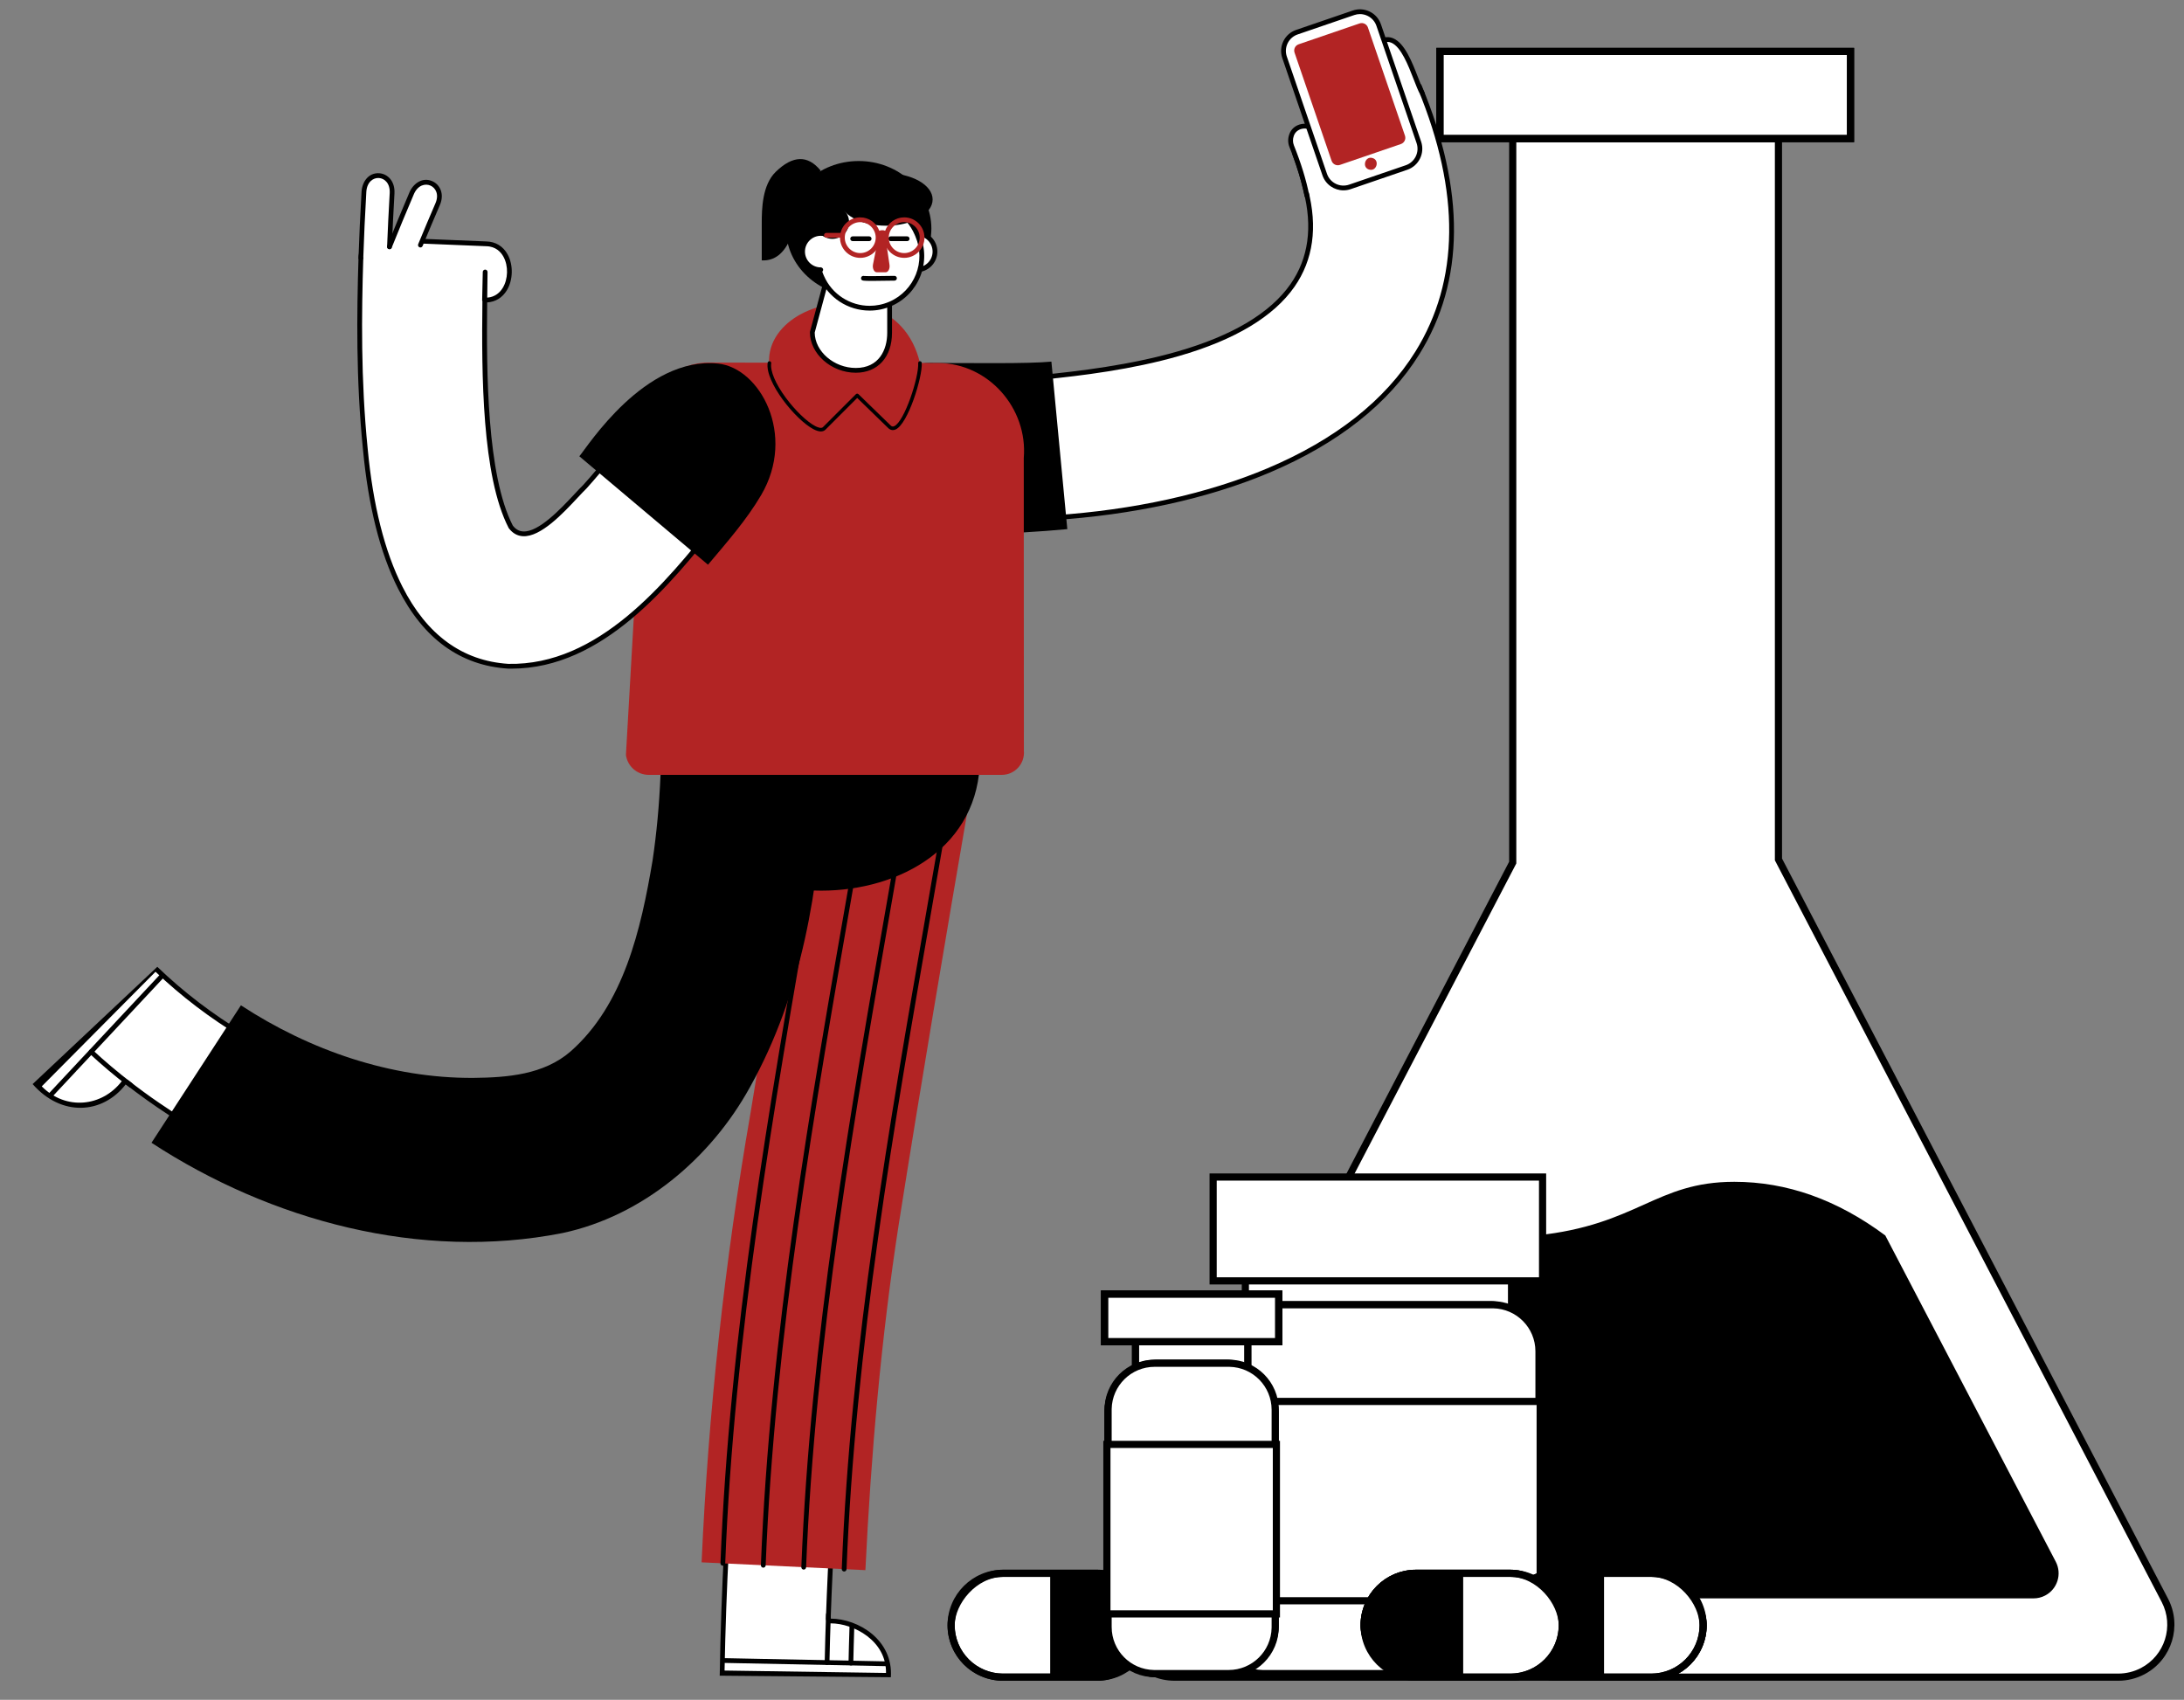 <svg viewBox="-166.337 170.892 1829.713 1424.096" xmlns="http://www.w3.org/2000/svg" overflow="visible">
    <rect x="-166.337" y="170.892" width="1829.713" height="1424.096" fill="#808080" stroke="none"/>
    <g id="Master/Compositions/Doctor Prescription" stroke="none" stroke-width="1" fill="none" fill-rule="evenodd">
        <g id="Background Elements Medicine" transform="translate(473, 214) scale(1 1)">
            <g id="Background Elements Medicine/Test Tube 1" stroke="none" stroke-width="1" fill="none" fill-rule="evenodd">
                <g id="Triangular-Test-Tube" transform="translate(297, -3)">
                    <path d="M553.619,76 L553.619,679.918 L877.354,1300.653 C888.591,1322.2 880.234,1348.776 858.688,1360.013 C852.406,1363.289 845.426,1365 838.341,1365 L47.649,1365 C23.349,1365 3.649,1345.301 3.649,1321 C3.649,1313.915 5.36,1306.935 8.636,1300.653 L330.996,682.553 L330.997,76 L553.619,76 Z" id="Combined-Shape" stroke="#000" stroke-width="3" fill="#FFF"/>
                    <path d="M556.619,73 L327.997,73 L327.996,681.817 L5.976,1299.266 C2.477,1305.976 0.649,1313.432 0.649,1321 C0.649,1346.957 21.692,1368 47.649,1368 L838.341,1368 C845.909,1368 853.365,1366.173 860.075,1362.673 L860.761,1362.308 C883.267,1350.102 891.897,1322.051 880.014,1299.266 L556.618,679.182 L556.619,73 Z M550.618,79 L550.619,680.653 L874.694,1302.041 C885.165,1322.118 877.377,1346.882 857.3,1357.353 C851.447,1360.406 844.943,1362 838.341,1362 L47.649,1362 C25.006,1362 6.649,1343.644 6.649,1321 C6.649,1314.398 8.243,1307.894 11.296,1302.041 L333.996,683.288 L333.997,79 L550.618,79 Z" id="Combined-Shape-Copy" fill="#000" fill-rule="nonzero"/>
                    <path d="M350.854,994.958 C435.842,986.119 450.569,950 516.637,950 C560.682,950 602.844,964.986 643.123,994.958 L785.944,1268.274 C791.316,1278.553 787.337,1291.241 777.058,1296.612 C774.056,1298.181 770.719,1299 767.332,1299 L120.668,1299 C109.07,1299 99.668,1289.598 99.668,1278 C99.668,1274.613 100.487,1271.276 102.056,1268.274 L254.101,977.307 L254.101,977.307 C261.944,994.968 294.196,1000.852 350.854,994.958 Z" id="Rectangle-Copy-33" fill="#000"/>
                    <rect id="Rectangle" stroke="#000" stroke-width="6" fill="#FFF" x="270" y="3" width="344" height="73"/>
                    <path d="M617,0 L267,0 L267,79 L617,79 L617,0 Z M611,6 L611,73 L273,73 L273,6 L611,6 Z" id="Rectangle-Copy-2" fill="#000" fill-rule="nonzero"/>
                </g>
                <g id="Medicine-1" transform="translate(377, 943)">
                    <rect id="Rectangle" stroke="#000" stroke-width="3" fill="#FFF" x="27" y="70" width="223" height="58"/>
                    <rect id="Rectangle" stroke="#000" stroke-width="3" fill="#FFF" x="1.5" y="105.5" width="273" height="312" rx="42"/>
                    <rect id="Rectangle" stroke="#000" stroke-width="3" fill="#FFF" x="0" y="0" width="276" height="87"/>
                    <rect id="Rectangle" fill="#FFF" x="3" y="188" width="271" height="167"/>
                    <path d="M275.5,186.5 L1.5,186.5 L1.5,356.5 L275.5,356.5 L275.5,186.5 Z M272.5,189.5 L272.5,353.5 L4.5,353.5 L4.5,189.5 L272.5,189.5 Z" id="Rectangle-Copy" fill="#000" fill-rule="nonzero"/>
                </g>
                <g id="Pill" transform="translate(621, 1275)" stroke="#000" stroke-width="3">
                    <rect id="Rectangle" fill="#FFF" x=".5" y="0" width="166" height="87" rx="43.5"/>
                    <path d="M83.5,0 L83.5,87 L44,87 C19.976,87 0.5,67.524 0.5,43.5 C0.5,19.476 19.976,4.41320823e-15 44,0 L83.5,0 Z" id="Combined-Shape" fill="#000"/>
                </g>
                <g id="Pill-2" transform="translate(503, 1275)" stroke="#000" stroke-width="3">
                    <rect id="Rectangle" fill="#FFF" x=".5" y="0" width="166" height="87" rx="43.5"/>
                    <path d="M83.5,0 L83.5,87 L44,87 C19.976,87 0.5,67.524 0.5,43.5 C0.5,19.476 19.976,4.41320823e-15 44,0 L83.5,0 Z" id="Combined-Shape" fill="#000"/>
                </g>
                <g id="Pill-3" transform="translate(240.5, 1318.5) scale(-1, 1) translate(-240.5, -1318.5) translate(157, 1275)" stroke="#000" stroke-width="3">
                    <rect id="Rectangle" fill="#FFF" x=".5" y="0" width="166" height="87" rx="43.5"/>
                    <path d="M83.5,0 L83.5,87 L44,87 C19.976,87 0.5,67.524 0.5,43.5 C0.5,19.476 19.976,4.41320823e-15 44,0 L83.5,0 Z" id="Combined-Shape" fill="#000"/>
                </g>
                <g id="Medicine-2" transform="translate(286, 1041)">
                    <rect id="Rectangle-Copy-62" stroke="#000" stroke-width="3" fill="#FFF" x="26" y="27" width="94" height="49"/>
                    <rect id="Rectangle-Copy-63" stroke="#000" stroke-width="3" fill="#FFF" x="1.5" y="56.5" width="143" height="263" rx="42"/>
                    <rect id="Rectangle-Copy-66" stroke="#000" stroke-width="3" fill="#FFF" x="0" y="0" width="146" height="40"/>
                    <rect id="Rectangle-Copy-67" fill="#FFF" x="2" y="126" width="142" height="142"/>
                    <path d="M145.5,124.5 L0.5,124.5 L0.5,269.5 L145.5,269.5 L145.5,124.5 Z M142.5,127.5 L142.5,266.5 L3.5,266.5 L3.5,127.5 L142.5,127.5 Z" id="Rectangle-Copy-69" fill="#000" fill-rule="nonzero"/>
                </g>
                <g id="Medicine-1" transform="translate(374, 940)">
                    <rect id="Rectangle" fill="#FFF" x="30" y="73" width="223" height="58"/>
                    <path d="M256,70 L27,70 L27,134 L256,134 L256,70 Z M250,76 L250,128 L33,128 L33,76 L250,76 Z" id="Rectangle-Copy-5" fill="#000" fill-rule="nonzero"/>
                    <rect id="Rectangle" stroke="#000" stroke-width="3" fill="#FFF" x="4.5" y="108.5" width="273" height="312" rx="42"/>
                    <path d="M237,107 C260.196,107 279,125.804 279,149 L279,380 C279,403.196 260.196,422 237,422 L45,422 C21.804,422 3,403.196 3,380 L3,149 C3,125.804 21.804,107 45,107 L237,107 Z M237,113 L45,113 C25.317,113 9.323,128.797 9.005,148.405 L9,149 L9,380 C9,399.683 24.797,415.677 44.405,415.995 L45,416 L237,416 C256.683,416 272.677,400.203 272.995,380.595 L273,380 L273,149 C273,129.317 257.203,113.323 237.595,113.005 L237,113 Z" id="Rectangle-Copy-6" fill="#000" fill-rule="nonzero"/>
                    <rect id="Rectangle" fill="#FFF" x="3" y="3" width="276" height="87"/>
                    <path d="M282,0 L0,0 L0,93 L282,93 L282,0 Z M276,6 L276,87 L6,87 L6,6 L276,6 Z" id="Rectangle-Copy-4" fill="#000" fill-rule="nonzero"/>
                    <rect id="Rectangle" fill="#FFF" x="6" y="191" width="271" height="167"/>
                    <path d="M280,188 L3,188 L3,361 L280,361 L280,188 Z M274,194 L274,355 L9,355 L9,194 L274,194 Z" id="Rectangle-Copy" fill="#000" fill-rule="nonzero"/>
                    <path d="M278.5,189.5 L4.5,189.5 L4.5,359.5 L278.5,359.5 L278.5,189.5 Z M275.5,192.5 L275.5,356.5 L7.5,356.5 L7.5,192.5 L275.5,192.5 Z" id="Rectangle-Copy-2" fill="#000" fill-rule="nonzero"/>
                </g>
                <g id="Pill" transform="translate(618, 1272)">
                    <rect id="Rectangle" stroke="#000" stroke-width="6" fill="#FFF" x="3.5" y="3" width="166" height="87" rx="43.5"/>
                    <rect id="Rectangle-Copy-7" stroke="#000" stroke-width="6" fill="#FFF" x="3.5" y="3" width="166" height="87" rx="43.5"/>
                    <path d="M126,0 L47,0 C21.319,0 0.5,20.819 0.5,46.5 C0.5,72.181 21.319,93 47,93 L126,93 C151.681,93 172.5,72.181 172.5,46.5 C172.5,20.819 151.681,0 126,0 Z M47,6 L126,6 C148.368,6 166.5,24.132 166.5,46.5 C166.5,68.868 148.368,87 126,87 L47,87 C24.632,87 6.5,68.868 6.5,46.5 C6.5,24.132 24.632,6 47,6 Z" id="Rectangle-Copy-9" fill="#000" fill-rule="nonzero"/>
                    <path d="M86.5,3 L86.5,90 L47,90 C22.976,90 3.5,70.524 3.5,46.5 C3.5,22.476 22.976,3 47,3 L86.5,3 Z" id="Combined-Shape" fill="#000"/>
                </g>
                <g id="Pill-2" transform="translate(500, 1272)">
                    <rect id="Rectangle" stroke="#000" stroke-width="6" fill="#FFF" x="3.5" y="3" width="166" height="87" rx="43.5"/>
                    <rect id="Rectangle-Copy-8" stroke="#000" stroke-width="6" fill="#FFF" x="3.5" y="3" width="166" height="87" rx="43.5"/>
                    <path d="M126,0 L47,0 C21.319,0 0.5,20.819 0.5,46.5 C0.5,72.181 21.319,93 47,93 L126,93 C151.681,93 172.5,72.181 172.5,46.5 C172.5,20.819 151.681,0 126,0 Z M47,6 L126,6 C148.368,6 166.5,24.132 166.5,46.5 C166.5,68.868 148.368,87 126,87 L47,87 C24.632,87 6.5,68.868 6.5,46.5 C6.5,24.132 24.632,6 47,6 Z" id="Rectangle-Copy-10" fill="#000" fill-rule="nonzero"/>
                    <path d="M86.5,3 L86.5,90 L47,90 C22.976,90 3.5,70.524 3.5,46.5 C3.5,22.476 22.976,3 47,3 L86.5,3 Z" id="Combined-Shape" fill="#000"/>
                </g>
                <g id="Pill-3" transform="translate(240.5, 1318.5) scale(-1, 1) translate(-240.5, -1318.5) translate(154, 1272)">
                    <rect id="Rectangle" stroke="#000" stroke-width="6" fill="#FFF" x="3.5" y="3" width="166" height="87" rx="43.5"/>
                    <path d="M126,0 L47,0 C21.319,0 0.5,20.819 0.5,46.5 C0.5,72.181 21.319,93 47,93 L126,93 C151.681,93 172.5,72.181 172.5,46.5 C172.5,20.819 151.681,0 126,0 Z M47,6 L126,6 C148.368,6 166.5,24.132 166.5,46.5 C166.5,68.868 148.368,87 126,87 L47,87 C24.632,87 6.5,68.868 6.5,46.5 C6.5,24.132 24.632,6 47,6 Z" id="Rectangle-Copy-11" fill="#000" fill-rule="nonzero"/>
                    <path d="M86.5,3 L86.5,90 L47,90 C22.976,90 3.5,70.524 3.5,46.5 C3.5,22.476 22.976,3 47,3 L86.5,3 Z" id="Combined-Shape" fill="#000"/>
                </g>
                <g id="Medicine-2" transform="translate(283, 1038)">
                    <rect id="Rectangle-Copy-62" stroke="#000" stroke-width="6" fill="#FFF" x="29" y="30" width="94" height="49"/>
                    <rect id="Rectangle-Copy-64" fill="#FFF" x="29" y="30" width="94" height="49"/>
                    <path d="M126,27 L26,27 L26,82 L126,82 L126,27 Z M120,33 L120,76 L32,76 L32,33 L120,33 Z" id="Rectangle-Copy-65" fill="#000" fill-rule="nonzero"/>
                    <rect id="Rectangle-Copy-63" stroke="#000" stroke-width="3" fill="#FFF" x="4.5" y="59.5" width="143" height="263" rx="42"/>
                    <path d="M107,58 C130.196,58 149,76.804 149,100 L149,282 C149,305.196 130.196,324 107,324 L45,324 C21.804,324 3,305.196 3,282 L3,100 C3,76.804 21.804,58 45,58 L107,58 Z M107,64 L45,64 C25.317,64 9.323,79.797 9.005,99.405 L9,100 L9,282 C9,301.683 24.797,317.677 44.405,317.995 L45,318 L107,318 C126.683,318 142.677,302.203 142.995,282.595 L143,282 L143,100 C143,80.317 127.203,64.323 107.595,64.005 L107,64 Z" id="Rectangle-Copy-71" fill="#000" fill-rule="nonzero"/>
                    <rect id="Rectangle-Copy-66" stroke="#000" stroke-width="6" fill="#FFF" x="3" y="3" width="146" height="40"/>
                    <path d="M152,0 L0,0 L0,46 L152,46 L152,0 Z M146,6 L146,40 L6,40 L6,6 L146,6 Z" id="Rectangle-Copy-70" fill="#000" fill-rule="nonzero"/>
                    <rect id="Rectangle-Copy-67" fill="#FFF" x="5" y="129" width="142" height="142"/>
                    <path d="M150,126 L2,126 L2,274 L150,274 L150,126 Z M144,132 L144,268 L8,268 L8,132 L144,132 Z" id="Rectangle-Copy-72" fill="#000" fill-rule="nonzero"/>
                    <path d="M148.5,127.5 L3.5,127.5 L3.5,272.5 L148.5,272.5 L148.5,127.5 Z M145.5,130.5 L145.5,269.5 L6.5,269.5 L6.5,130.5 L145.5,130.5 Z" id="Rectangle-Copy-69" fill="#000" fill-rule="nonzero"/>
                </g>
            </g>
        </g>
        <g transform="translate(-84, -0) scale(1 1)" id="Master/Character/Standing">
            <g id="Master/Character/Standing" stroke="none" stroke-width="1" fill="none" fill-rule="evenodd">
                <g id="Lower Body" transform="translate(-104, 695) scale(1 1)">
                    <g id="Lower Body/Striped Pants" stroke="none" stroke-width="1" fill="none" fill-rule="evenodd">
                        <g id="shoe" transform="translate(49, 285.884)">
                            <path d="M103.397,1.774 C147.206,43.847 200.966,76.031 258.537,95.338 L231,178.639 C176.141,160.492 124.803,132.296 79.241,96.88 C75.548,95.166 75.346,99.879 69.933,103.803 C51.175,122.312 21.709,118.826 4.162,99.626 L103.397,1.774 Z" id="Fill-37" fill="#FFF"/>
                            <path d="M232.585,181.253 C176.681,163.099 124.354,134.471 78.01,98.458 C58.742,123.467 24.179,125.928 2.55795385e-13,98.244 C23.21,76.413 80.615,22.419 104.45,-2.84217094e-14 C148.503,42.445 202.842,74.868 260.94,94.011 L232.585,181.253 Z M229.433,176.031 L256.113,96.661 C199.344,77.276 146.399,45.509 102.942,4.145 C81.252,25.999 28.712,78.935 7.649,100.156 C27.82,120.587 58.2,117.272 74.635,95.878 C75.975,94.094 78.752,93.893 80.47,95.304 C88.838,101.78 97.321,108.086 106.063,114.009 C132.218,131.972 159.95,147.484 189.023,160.323 C201.925,166.076 216.055,171.529 229.433,176.031 L229.433,176.031 Z" id="Fill-39" fill="#000"/>
                            <polygon id="Fill-41" fill="#000" points="15.777 109.587 12.854 106.856 107.475 5.648 110.397 8.379"/>
                            <path d="M82.205,99.193 C70.681,90.308 59.658,81.135 48.963,71.16" id="Fill-45" fill="#FFF"/>
                            <path d="M82.204,101.194 C81.778,101.194 81.348,101.058 80.984,100.778 C68.575,91.21 57.654,82.001 47.599,72.624 C46.791,71.87 46.747,70.605 47.501,69.797 C48.254,68.988 49.519,68.944 50.327,69.698 C60.29,78.989 71.117,88.119 83.427,97.61 C84.301,98.284 84.464,99.54 83.789,100.415 C83.395,100.926 82.803,101.194 82.204,101.194" id="Fill-47" fill="#000"/>
                            <path d="M62.385,109.043 C53.108,101.618 44.031,93.9 35.319,85.754" id="Fill-49" fill="#FFF"/>
                        </g>
                        <g id="blue" transform="translate(609.451, 61.485)">
                            <g id="shoe" transform="translate(14.549, 601.74)">
                                <path d="M2.655,214.326 C3.898,143.629 7.732,73.133 13.535,2.687 L100.965,9.994 C96.585,62.787 93.463,115.736 91.59,168.668 C91.532,169.808 92.567,170.787 93.699,170.721 C115.031,170.783 143.392,187.189 142.009,216.136 L2.655,214.326 Z" id="Fill-5" fill="#FFF"/>
                                <path d="M103.116,8.187 C98.678,61.523 95.472,115.285 93.589,168.736 C116.687,168.848 146.063,186.495 144.016,217.837 C112.154,217.551 33.349,216.844 0.629,216.551 C1.798,144.497 5.772,72.314 11.705,0.489 L103.116,8.187 Z M98.814,11.802 L15.366,4.882 C9.699,73.873 5.98,143.024 4.688,212.244 C35.475,212.701 110.05,213.807 139.947,214.249 C140.399,187.303 112.84,172.687 93.633,172.701 C91.435,172.757 89.475,170.804 89.591,168.598 C91.448,116.293 94.502,63.972 98.814,11.802 L98.814,11.802 Z" id="Fill-7" fill="#000"/>
                                <path d="M91.715,165.144 C91.255,178.633 90.824,192.139 90.563,205.571" id="Fill-22" fill="#FFF"/>
                                <path d="M90.563,207.571 C90.55,207.571 90.537,207.571 90.523,207.571 C89.419,207.549 88.541,206.637 88.563,205.532 C88.828,191.897 89.274,178.03 89.716,165.076 C89.753,163.971 90.673,163.125 91.783,163.145 C92.887,163.184 93.751,164.108 93.713,165.213 C93.272,178.15 92.827,192 92.562,205.611 C92.541,206.702 91.649,207.571 90.563,207.571" id="Fill-24" fill="#000"/>
                                <path d="M111.392,174.553 C111.11,183.797 110.697,196.878 110.537,205.97" id="Fill-26" fill="#FFF"/>
                                <path d="M110.537,207.971 C110.525,207.971 110.513,207.971 110.501,207.971 C109.397,207.951 108.517,207.04 108.537,205.936 C108.683,197.633 109.033,186.207 109.315,177.026 L109.393,174.493 C109.426,173.388 110.35,172.523 111.453,172.555 C112.557,172.589 113.424,173.511 113.391,174.615 L113.313,177.148 C113.032,186.318 112.682,197.729 112.536,206.006 C112.517,207.098 111.625,207.971 110.537,207.971" id="Fill-28" fill="#000"/>
                            </g>
                            <path d="M137.221,729.866 L2.13162821e-13,723.319 C5.619,597.358 19.365,471.357 40.962,346.991 C56.513,251.424 72.608,156.143 89.015,60.89 C95.462,23.458 131.066,-1.623 168.433,4.924 C205.797,11.478 230.816,46.946 224.397,84.224 C204.004,202.808 183.954,321.428 165.16,440.162 C150.371,535.691 141.905,633.245 137.221,729.866" id="Fill-12" fill="#B22424"/>
                            <path d="M17.795,726.168 C17.769,726.168 17.743,726.168 17.717,726.168 C16.613,726.124 15.753,725.195 15.795,724.091 C23.154,533.425 56.462,342.12 88.673,157.112 C96.752,110.714 105.105,62.736 112.906,15.576 C113.086,14.486 114.115,13.747 115.206,13.929 C116.295,14.109 117.033,15.139 116.852,16.229 C109.049,63.406 100.694,111.392 92.614,157.799 C60.425,342.676 27.14,533.847 19.792,724.245 C19.751,725.323 18.864,726.168 17.795,726.168" id="Fill-14" fill="#000"/>
                            <path d="M51.673,727.784 C51.646,727.784 51.62,727.784 51.593,727.784 C50.489,727.739 49.63,726.809 49.673,725.705 C57.253,533.567 90.997,340.584 123.631,153.956 C132.361,104.027 141.388,52.399 149.756,1.675 C149.936,0.586 150.967,-0.156 152.055,0.028 C153.144,0.207 153.882,1.237 153.703,2.326 C145.332,53.069 136.303,104.707 127.571,154.645 C94.96,341.144 61.24,533.992 53.67,725.863 C53.628,726.94 52.741,727.784 51.673,727.784" id="Fill-16" fill="#000"/>
                            <path d="M85.551,729.4 C85.524,729.4 85.497,729.4 85.47,729.4 C84.367,729.355 83.507,728.424 83.551,727.321 C91.095,536.795 124.551,345.548 156.905,160.598 C165.684,110.412 174.762,58.517 183.165,7.52 C183.344,6.43 184.375,5.69 185.464,5.872 C186.553,6.051 187.291,7.081 187.112,8.171 C178.706,59.187 169.626,111.091 160.845,161.287 C128.514,346.108 95.082,537.22 87.548,727.479 C87.505,728.556 86.619,729.4 85.551,729.4" id="Fill-18" fill="#000"/>
                            <path d="M119.427,731.017 C119.401,731.017 119.374,731.017 119.348,731.017 C118.244,730.973 117.384,730.043 117.427,728.939 C124.671,543.17 157.092,357.193 188.446,177.34 C196.692,130.04 205.219,81.13 213.149,33.006 C213.329,31.916 214.357,31.178 215.448,31.358 C216.538,31.538 217.276,32.567 217.096,33.657 C209.162,81.798 200.634,130.718 192.387,178.027 C161.055,357.751 128.658,543.593 121.424,729.095 C121.382,730.172 120.496,731.017 119.427,731.017" id="Fill-20" fill="#000"/>
                            <polygon id="Fill-10" fill="#000" points="155.794 810.327 17.273 807.553 17.353 803.554 155.874 806.328"/>
                        </g>
                        <g id="black" transform="translate(148.586, -0.938)" fill="#000">
                            <path d="M428.037,111.976 C428.495,-36.084 693.618,-36.069 694.049,111.984 C693.592,260.036 428.468,260.021 428.037,111.976" id="Fill-30"/>
                            <path d="M-1.13686838e-13,434.232 L74.913,319.077 C132.448,356.708 200.611,380.326 269.668,379.875 C298.15,379.594 328.584,377.198 351.04,357.778 C395.584,318.584 410.073,255.665 419.811,197.574 C423.228,174.659 425.375,151.05 426.39,127.278 C428.098,90.089 457.154,59.466 494.624,56.802 C535.898,53.688 565.757,92.108 563.643,133.117 C559.222,220.956 545.279,309.073 501.313,387.751 C468.718,446.98 411.472,495.648 344.174,509.901 C225.384,533.317 100.17,499.646 -1.13686838e-13,434.232" id="Fill-43"/>
                        </g>
                    </g>
                </g>
                <g id="Upper Body" transform="translate(-53, 129) scale(1 1)">
                    <g id="Upper Body/Taking Selfie" stroke="none" stroke-width="1" fill="none" fill-rule="evenodd">
                        <g id="left" transform="translate(725, 49)">
                            <path d="M434.742,65.013 C426.235,70.064 334.909,102.822 332.549,112.111 C330.451,115.355 329.319,119.118 330.648,122.697 C334.385,132.675 337.323,142.534 339.556,152.114 C372.028,276.911 206.752,300.277 117.33,309.077 L126.922,426.721 C339.561,413.207 534.778,305.022 434.742,65.013" id="Fill-1" fill="#FFF"/>
                            <g id="Group-5" transform="translate(114.57, 63)" fill="#000">
                                <path d="M4.913,247.875 L14.185,361.599 C80.666,357.187 142.452,343.579 192.988,322.212 C249.806,298.185 291.485,265.303 316.865,224.476 C353.866,164.96 354.634,91.055 319.152,4.779 C314.885,6.787 306.022,10.326 294.512,14.924 C279.726,20.828 261.322,28.178 246.411,34.837 C222.922,45.328 220.19,48.8 219.913,49.615 C219.861,49.825 219.775,50.014 219.659,50.197 C218.216,52.426 216.75,55.764 217.952,58.999 C221.583,68.695 224.606,78.675 226.935,88.659 C235.13,120.154 231.31,147.593 215.566,170.161 C198.105,195.196 165.529,214.714 118.745,228.173 C79.73,239.399 37.648,244.613 4.913,247.875 M12.351,365.721 C11.316,365.721 10.444,364.928 10.358,363.885 L0.767,246.24 C0.678,245.153 1.478,244.195 2.564,244.088 C35.4,240.856 78.153,235.69 117.638,224.329 C163.518,211.13 195.363,192.135 212.286,167.873 C227.328,146.306 230.951,119.978 223.05,89.618 C220.75,79.751 217.778,69.936 214.204,60.398 C212.817,56.663 213.496,52.464 216.165,48.234 C218.671,41.894 244.218,30.701 293.029,11.209 C305.712,6.144 316.666,1.768 319.151,0.293 C319.649,-0.003 320.252,-0.067 320.801,0.116 C321.351,0.297 321.795,0.71 322.017,1.244 C358.86,89.636 358.269,165.453 320.262,226.589 C294.437,268.13 252.139,301.541 194.544,325.896 C143.105,347.647 80.147,361.416 12.479,365.717 C12.435,365.721 12.393,365.721 12.351,365.721" id="Fill-3"/>
                            </g>
                            <g id="Group-2" transform="translate(318.57, 0)">
                                <path d="M52.976,97.589 C46.566,85.229 39.124,57.71 27.084,51.511 C16.482,47.345 8.345,59.788 13.868,69.477 C21.732,84.403 28.667,99.568 34.337,114.815" id="Fill-6" fill="#FFF"/>
                                <path d="M34.337,116.815 C33.525,116.815 32.761,116.317 32.462,115.512 C27.048,100.954 20.197,85.78 12.098,70.409 C8.91,64.817 9.526,57.81 13.665,53.03 C17.281,48.853 22.571,47.588 27.815,49.649 C27.878,49.674 27.939,49.701 27.999,49.732 C37.351,54.546 43.627,70.083 49.164,83.79 C51.143,88.687 53.011,93.313 54.751,96.668 C55.26,97.648 54.877,98.855 53.897,99.364 C52.915,99.872 51.709,99.49 51.2,98.509 C49.374,94.987 47.47,90.276 45.455,85.288 C40.459,72.919 34.245,57.538 26.258,53.336 C22.645,51.953 19.162,52.793 16.689,55.649 C14.167,58.561 12.854,63.66 15.605,68.487 C23.816,84.066 30.738,99.399 36.211,114.117 C36.596,115.153 36.069,116.304 35.034,116.689 C34.804,116.774 34.568,116.815 34.337,116.815" id="Fill-8" fill="#000"/>
                                <path d="M52.976,97.589 C47.631,84.307 41.506,71.267 34.765,58.498 C32.979,55.108 32.517,51.419 33.141,48.181 C34.224,41.428 41.43,37.305 47.769,40.141 C60.332,47.156 67.996,75.375 74.879,88.784" id="Fill-10" fill="#FFF"/>
                                <path d="M52.976,99.589 C52.184,99.589 51.434,99.115 51.12,98.335 C45.983,85.571 39.885,72.481 32.996,59.431 C31.078,55.791 30.432,51.661 31.177,47.802 C31.793,43.955 34.156,40.63 37.651,38.74 C41.071,36.891 45.056,36.736 48.585,38.314 C48.64,38.339 48.692,38.365 48.744,38.394 C58.417,43.796 64.944,59.916 70.702,74.138 C72.798,79.318 74.779,84.21 76.658,87.87 C77.163,88.853 76.775,90.058 75.792,90.563 C74.809,91.066 73.604,90.679 73.1,89.697 C71.139,85.877 69.125,80.904 66.994,75.639 C61.772,62.743 55.278,46.702 46.872,41.931 C44.507,40.901 41.844,41.02 39.553,42.259 C37.161,43.552 35.544,45.826 35.115,48.497 C34.531,51.529 35.039,54.728 36.534,57.565 C43.486,70.735 49.643,83.95 54.831,96.842 C55.243,97.867 54.747,99.031 53.722,99.444 C53.477,99.542 53.225,99.589 52.976,99.589" id="Fill-12" fill="#000"/>
                                <path d="M74.879,88.784 C69.182,74.629 62.716,60.883 55.663,47.517 C53.793,43.969 53.254,40.139 53.828,36.809 C55.951,24.678 71.016,25.215 76.561,36.538 C83.926,50.498 90.734,64.953 96.782,79.978" id="Fill-14" fill="#FFF"/>
                                <path d="M74.88,90.784 C74.088,90.784 73.338,90.31 73.024,89.53 C67.588,76.023 61.151,62.201 53.895,48.451 C51.901,44.668 51.178,40.414 51.858,36.47 C52.872,30.674 56.665,26.765 62.005,26.006 C68.404,25.098 75.129,29.066 78.358,35.658 C86.02,50.18 92.853,64.858 98.638,79.232 C99.05,80.257 98.554,81.422 97.529,81.834 C96.506,82.246 95.339,81.75 94.927,80.726 C89.193,66.479 82.419,51.926 74.792,37.471 C71.876,31.518 66.417,29.419 62.567,29.967 C58.976,30.477 56.509,33.096 55.799,37.154 C55.269,40.228 55.849,43.58 57.433,46.585 C64.753,60.455 71.247,74.402 76.735,88.037 C77.147,89.061 76.651,90.226 75.626,90.639 C75.381,90.737 75.129,90.784 74.88,90.784" id="Fill-16" fill="#000"/>
                                <path d="M38.53,126.993 C35.466,118.921 33.599,109.385 28.395,102.26 C22.828,95.912 11.729,98.117 9.121,106.114 C8.033,109.069 8.03,112.358 9.227,115.34 C14.893,129.47 19.359,143.506 21.99,156.85" id="Fill-18" fill="#FFF"/>
                                <path d="M21.988,158.85 C21.052,158.85 20.216,158.19 20.028,157.236 C17.559,144.717 13.3,130.871 7.37,116.084 C6.008,112.691 5.963,108.904 7.244,105.423 C8.661,101.072 12.385,97.846 17.18,96.862 C22.033,95.867 26.786,97.392 29.899,100.942 C29.938,100.986 29.975,101.032 30.01,101.08 C33.905,106.412 35.973,112.876 37.974,119.127 C38.777,121.636 39.535,124.005 40.4,126.284 C40.792,127.317 40.272,128.472 39.239,128.863 C38.207,129.256 37.052,128.736 36.66,127.703 C35.758,125.325 34.947,122.794 34.164,120.346 C32.271,114.429 30.313,108.311 26.835,103.514 C24.68,101.105 21.377,100.085 17.984,100.78 C14.615,101.471 12.012,103.697 11.022,106.734 C10.059,109.354 10.09,112.121 11.083,114.595 C17.106,129.613 21.435,143.7 23.952,156.463 C24.166,157.546 23.461,158.598 22.377,158.812 C22.246,158.838 22.116,158.85 21.988,158.85" id="Fill-20" fill="#000"/>
                                <path d="M96.783,79.979 C93.607,65.987 69.135,36.218 84.87,27.01 C103.101,19.219 111.76,58.783 118.686,71.174" id="Fill-22" fill="#FFF"/>
                                <path d="M96.781,81.979 C95.868,81.979 95.043,81.349 94.833,80.421 C93.912,76.365 90.951,70.63 87.818,64.559 C80.471,50.328 71.329,32.616 83.86,25.283 C83.932,25.241 84.008,25.203 84.084,25.17 C87.586,23.674 91.023,23.614 94.296,24.992 C103.972,29.063 110.176,45.04 115.161,57.877 C117.135,62.959 118.839,67.349 120.432,70.198 C120.971,71.162 120.626,72.381 119.662,72.92 C118.696,73.459 117.479,73.114 116.941,72.15 C115.212,69.057 113.46,64.547 111.432,59.325 C106.969,47.832 100.858,32.092 92.745,28.679 C90.511,27.739 88.229,27.778 85.773,28.799 C76.685,34.271 84.486,49.385 91.372,62.725 C94.626,69.029 97.7,74.983 98.733,79.536 C98.978,80.613 98.303,81.684 97.226,81.929 C97.077,81.963 96.927,81.979 96.781,81.979" id="Fill-24" fill="#000"/>
                                <path d="M105.451,133.226 L57.994,149.477 C49.321,152.447 39.883,147.824 36.913,139.152 L3.278,40.929 C0.308,32.256 4.931,22.818 13.604,19.848 L61.061,3.597 C69.733,0.627 79.171,5.25 82.141,13.923 L115.777,112.146 C118.746,120.818 114.123,130.256 105.451,133.226" id="Fill-35" fill="#FFF"/>
                                <g id="Group-39" fill="#000">
                                    <path d="M66.45,4.694 C64.857,4.694 63.259,4.958 61.708,5.489 L14.251,21.74 C10.562,23.003 7.586,25.628 5.87,29.129 C4.155,32.631 3.907,36.591 5.17,40.28 L38.805,138.503 C41.412,146.118 49.729,150.192 57.346,147.585 L104.803,131.334 C112.418,128.726 116.492,120.409 113.884,112.793 L80.248,14.57 C78.985,10.881 76.361,7.905 72.859,6.19 C70.829,5.196 68.645,4.694 66.45,4.694 M52.632,152.373 C44.899,152.373 37.662,147.513 35.021,139.799 L1.386,41.576 C-0.224,36.877 0.093,31.831 2.278,27.37 C4.464,22.909 8.255,19.565 12.955,17.956 L60.412,1.704 C65.113,0.095 70.157,0.412 74.618,2.598 C79.08,4.783 82.423,8.575 84.033,13.275 L117.668,111.497 C120.991,121.2 115.8,131.796 106.098,135.118 L105.45,133.226 L106.098,135.118 L58.641,151.369 C56.653,152.05 54.625,152.373 52.632,152.373" id="Fill-37"/>
                                </g>
                                <path d="M100.731,113.561 L49.668,131.047 C46.793,132.031 43.666,130.499 42.681,127.625 L11.645,36.991 C10.66,34.116 12.192,30.988 15.067,30.004 L66.13,12.518 C69.004,11.534 72.132,13.066 73.117,15.94 L104.153,106.574 C105.138,109.449 103.606,112.577 100.731,113.561" id="Fill-40" fill="#B22424"/>
                                <path d="M76.845,125.259 C83.178,126.849 80.536,136.758 74.252,134.983 C67.919,133.394 70.561,123.484 76.845,125.259" id="Fill-42" fill="#B22424"/>
                            </g>
                            <path d="M126.507,295.86 C106.62,297.751 60.727,296.982 24.597,296.982 C-11.533,296.982 4.762,332.911 2.192,368.763 C-0.73,407.644 30.04,441.142 69.246,440.233 C92.717,439.72 116.205,438.427 139.836,436.182 L126.507,295.86 Z" id="Fill-26" fill="#000"/>
                        </g>
                        <g id="torso" transform="translate(495, 296)">
                            <g id="Group-30" transform="translate(0, 49.074)" fill="#B22424">
                                <path d="M333.451,325.643 C334.471,336.566 325.877,346 314.906,346 L19.167,346 C9.504,346 1.332,338.846 0.055,329.267 L15.363,61.522 C11.086,29.441 36.858,0.565 69.223,0.565 L261.835,0.934 C303.766,1.246 336.818,38.771 333.36,80.495 L333.451,325.643 Z" id="Fill-28"/>
                            </g>
                            <path d="M246.391,50.008 C222.176,-51.965 42.137,20.125 159.052,105.243 C161.15,106.948 164.198,106.783 166.111,104.869 L179.977,91.003 L193.797,77.183 C200.415,83.615 214.023,96.829 220.686,103.304 C230.881,113.815 247.212,62.983 246.391,50.008" id="Fill-31" fill="#B22424"/>
                            <path d="M163.378,107.351 C161.613,107.351 159.514,106.709 157.089,105.431 C141.961,97.459 116.388,65.749 118.805,49.784 C118.929,48.965 119.691,48.401 120.513,48.525 C121.332,48.649 121.895,49.414 121.771,50.233 C120.805,56.613 125.343,67.372 133.911,79.013 C141.687,89.578 151.564,99.128 158.487,102.777 C160.317,103.741 163.61,105.154 165.087,103.774 C168.829,100.028 174.712,94.146 180.392,88.467 L192.736,76.123 C193.316,75.542 194.254,75.536 194.843,76.107 L221.732,102.228 C222.732,103.258 223.637,103.467 224.789,102.957 C233.459,99.12 245.623,61.625 244.894,50.103 C244.842,49.276 245.47,48.563 246.296,48.511 C247.124,48.461 247.836,49.087 247.888,49.913 C248.628,61.606 236.427,101.087 226.003,105.7 C223.709,106.715 221.439,106.235 219.61,104.348 L193.813,79.289 L182.513,90.589 C176.834,96.267 170.951,102.148 167.172,105.931 C166.158,106.879 164.891,107.351 163.378,107.351" id="Fill-33" fill="#000"/>
                        </g>
                        <g id="right" transform="translate(270, 187)">
                            <g id="arm">
                                <path d="M107.954,59.168 L18.947,55.502 C10.478,55.142 3.307,61.9 3.024,70.628 C1.336,124.428 1.252,176.835 6.715,231.004 C13.499,303.68 37.984,407.418 126.423,413.063 C202.623,414.687 258.731,345.881 302.206,291.505 L226.919,233.848 C222.704,230.634 216.952,231.093 214.03,234.802 C206.389,244.516 198.559,253.919 190.556,262.765 C178.157,274.678 144.767,317.65 128.569,296.278 C103.127,246.939 106.505,140.937 107.122,82.761 C106.888,90.616 106.73,98.452 106.6,106.28 C133.582,107.292 134.723,59.563 107.954,59.168" id="Fill-44" fill="#FFF"/>
                                <path d="M18.301,57.488 C14.999,57.488 11.856,58.727 9.395,61.011 C6.696,63.515 5.144,66.953 5.023,70.693 C3.56,117.308 2.853,172.785 8.704,230.803 C13.108,277.973 22.874,316.816 37.734,346.269 C58.187,386.809 88.07,408.61 126.55,411.067 C201.982,412.651 258.17,343.369 299.368,291.851 L225.703,235.435 C222.387,232.908 217.855,233.177 215.601,236.039 C207.395,246.471 199.687,255.652 192.038,264.107 C192.007,264.141 191.974,264.175 191.941,264.207 C190.026,266.047 187.576,268.668 184.74,271.703 C172.388,284.921 153.74,304.894 138.8,304.126 C134.109,303.884 130.131,301.65 126.974,297.486 C126.905,297.394 126.843,297.296 126.79,297.194 C104.35,253.675 104.089,168.563 104.815,107.184 C104.673,106.902 104.594,106.583 104.6,106.246 C104.756,96.851 104.917,89.589 105.123,82.701 C105.155,81.605 106.072,80.734 107.162,80.761 C108.259,80.783 109.134,81.685 109.122,82.782 C109.078,86.886 109.021,91.229 108.961,95.772 C108.925,98.514 108.887,101.338 108.852,104.246 C115.665,103.751 119.621,99.685 121.788,96.177 C126.4,88.716 126.684,77.711 122.465,70.011 C120.29,66.042 116.002,61.287 107.924,61.167 C107.906,61.167 107.888,61.167 107.871,61.166 L18.864,57.5 C18.676,57.492 18.488,57.488 18.301,57.488 M129.062,415.091 C128.17,415.091 127.278,415.081 126.38,415.062 C86.299,412.505 55.301,389.967 34.162,348.071 C19.076,318.169 9.172,278.845 4.723,231.189 C-1.15,172.955 -0.443,117.312 1.025,70.565 C1.18,65.748 3.187,61.314 6.674,58.079 C10.064,54.934 14.451,53.309 19.031,53.503 L108.011,57.168 C115.802,57.292 122.181,61.17 125.972,68.089 C130.84,76.973 130.512,89.67 125.191,98.28 C121.433,104.361 115.672,107.846 108.804,108.255 C108.143,166.458 108.545,252.869 130.265,295.204 C132.688,298.341 135.549,299.953 139.006,300.131 C152.069,300.822 170.692,280.878 181.817,268.972 C184.669,265.921 187.134,263.282 189.118,261.372 C196.69,253 204.325,243.904 212.458,233.565 C216.056,228.997 223.087,228.41 228.131,232.257 L303.421,289.917 C303.848,290.244 304.125,290.729 304.191,291.263 C304.256,291.797 304.103,292.334 303.767,292.754 C262.416,344.474 205.954,415.091 129.062,415.091" id="Fill-46" fill="#000"/>
                                <g id="fingers" transform="translate(1.01, 0)">
                                    <path d="M25.949,61.661 C26.536,46.693 27.279,31.756 28.13,16.84 C29.163,-1.955 5.783,-3.42 4.563,15.468 C3.494,33.923 2.621,52.437 2,71.032" id="Fill-49" fill="#FFF"/>
                                    <path d="M2.001,73.032 C1.979,73.032 1.956,73.032 1.933,73.031 C0.829,72.994 -0.036,72.069 0.001,70.965 C0.593,53.217 1.457,34.506 2.566,15.353 C3.084,7.323 8.286,-0.516 17.304,0.027 C24.116,0.434 30.708,6.377 30.127,16.95 C29.217,32.889 28.504,47.539 27.947,61.74 C27.904,62.844 26.961,63.706 25.87,63.66 C24.767,63.616 23.907,62.687 23.95,61.583 C24.508,47.358 25.223,32.685 26.133,16.726 C26.591,8.397 21.753,4.3 17.065,4.02 C12.386,3.741 7.098,7.243 6.559,15.597 C5.452,34.705 4.59,53.383 3.999,71.099 C3.963,72.18 3.075,73.032 2.001,73.032" id="Fill-51" fill="#000"/>
                                    <path d="M25.949,61.661 C32.049,46.453 38.315,31.399 44.686,16.458 C52.373,-0.473 73.698,9.137 66.255,26.086 C61.353,37.395 56.58,48.77 51.86,60.222" id="Fill-53" fill="#FFF"/>
                                    <path d="M25.948,63.662 C25.7,63.662 25.448,63.616 25.204,63.518 C24.179,63.107 23.681,61.942 24.092,60.917 C29.829,46.612 35.964,31.813 42.845,15.674 C46.132,8.436 53.732,3.068 61.943,6.734 C68.173,9.516 72.283,17.333 68.086,26.891 C63.629,37.173 58.925,48.328 53.708,60.984 C53.287,62.005 52.118,62.492 51.097,62.071 C50.076,61.65 49.589,60.481 50.01,59.46 C55.236,46.781 59.949,35.605 64.42,25.291 C67.718,17.78 64.601,12.302 60.312,10.387 C56.038,8.478 49.894,9.823 46.507,17.286 C39.655,33.356 33.531,48.129 27.805,62.406 C27.491,63.187 26.741,63.662 25.948,63.662" id="Fill-55" fill="#000"/>
                                </g>
                            </g>
                            <path d="M293.814,328.006 C309.958,308.817 326.137,290.442 338.341,269.674 C368,219.206 337.366,163.092 302.206,159.498 C240.89,153.23 193.071,228.81 186.03,237.172 L293.814,328.006 Z" id="Fill-57" fill="#000"/>
                        </g>
                    </g>
                </g>
                <g id="Hairstyle" transform="translate(569, 275) scale(1 1)">
                    <g id="Hairstyle/Ponytail" stroke="none" stroke-width="1" fill="none" fill-rule="evenodd">
                        <g id="hair" transform="translate(7, 29.168)" fill="#000">
                            <g id="Group-3" transform="translate(0, 0.832)">
                                <path d="M121.952,57.392 C121.952,88.648 94.696,113.986 61.074,113.986 C27.451,113.986 0.195,88.648 0.195,57.392 C0.195,26.136 27.451,0.797 61.074,0.797 C94.696,0.797 121.952,26.136 121.952,57.392" id="Fill-1"/>
                            </g>
                        </g>
                        <g id="head" transform="translate(19.048, 63.13)">
                            <path d="M112.922,43.543 C112.922,51.956 106.102,58.776 97.689,58.776 C89.276,58.776 82.456,51.956 82.456,43.543 C82.456,35.13 89.276,28.31 97.689,28.31 C106.102,28.31 112.922,35.13 112.922,43.543" id="Fill-7" fill="#FFF"/>
                            <g id="Group-11" transform="translate(79.952, 26.038)" fill="#000">
                                <path d="M17.736,4.272 C10.439,4.272 4.503,10.208 4.503,17.505 C4.503,24.802 10.439,30.738 17.736,30.738 C25.033,30.738 30.969,24.802 30.969,17.505 C30.969,10.208 25.033,4.272 17.736,4.272 M17.736,34.738 C8.234,34.738 0.503,27.007 0.503,17.505 C0.503,8.003 8.234,0.272 17.736,0.272 C27.238,0.272 34.969,8.003 34.969,17.505 C34.969,27.007 27.238,34.738 17.736,34.738" id="Fill-9"/>
                            </g>
                            <path d="M46.586,143.038 L46.586,143.038 C27.629,143.038 10.152,128.5 10.152,111.143 L26.262,51.48 C26.262,34.123 21.629,20.052 40.586,20.052 L60.586,20.052 C79.543,20.052 74.91,34.123 74.91,51.48 L74.91,111.61 C74.91,128.967 65.543,143.038 46.586,143.038" id="Fill-12" fill="#FFF"/>
                            <path d="M12.153,111.403 C12.326,127.22 28.342,141.038 46.586,141.038 C65.995,141.038 72.91,125.837 72.91,111.61 L72.91,51.48 C72.91,48.432 73.048,45.536 73.182,42.735 C73.549,35.028 73.867,28.373 70.687,25.038 C68.771,23.029 65.467,22.052 60.586,22.052 L40.586,22.052 C35.705,22.052 32.401,23.029 30.485,25.038 C27.305,28.373 27.622,35.028 27.99,42.735 C28.123,45.536 28.262,48.432 28.262,51.48 L28.262,51.746 L12.153,111.403 Z M46.586,145.038 C26.111,145.038 8.152,129.199 8.152,111.143 L8.152,110.878 L24.261,51.216 C24.254,48.358 24.122,45.597 23.995,42.925 C23.583,34.301 23.228,26.853 27.59,22.278 C30.301,19.434 34.552,18.052 40.586,18.052 L60.586,18.052 C66.62,18.052 70.871,19.434 73.582,22.278 C77.944,26.853 77.589,34.301 77.177,42.925 C77.046,45.68 76.91,48.528 76.91,51.48 L76.91,111.61 C76.91,131.917 65.007,145.038 46.586,145.038 L46.586,145.038 Z" id="Fill-14" fill="#000"/>
                            <path d="M58.185,90.97 C40.718,90.97 24.956,80.61 18.029,64.578 L17.378,63.073 C7.817,40.942 18.043,15.158 40.174,5.596 C45.697,3.21 51.524,2 57.494,2 C74.961,2 90.724,12.36 97.65,28.392 L98.301,29.897 C107.862,52.028 97.636,77.812 75.505,87.374 C69.981,89.76 64.154,90.97 58.185,90.97" id="Fill-16" fill="#FFF"/>
                            <path d="M57.495,1.42108547e-14 L57.494,1.42108547e-14 C51.25,1.42108547e-14 45.156,1.266 39.38,3.761 C28.169,8.604 19.516,17.524 15.013,28.876 C10.511,40.229 10.698,52.655 15.542,63.866 L16.192,65.371 C23.436,82.137 39.919,92.97 58.185,92.97 C64.428,92.97 70.523,91.705 76.298,89.209 C87.509,84.366 96.163,75.446 100.666,64.094 C105.168,52.741 104.98,40.315 100.136,29.104 L99.486,27.599 C92.243,10.833 75.76,1.42108547e-14 57.495,1.42108547e-14 M57.494,4 C73.637,4 89.005,13.424 95.814,29.186 L96.464,30.69 C105.603,51.843 95.864,76.399 74.712,85.538 C69.32,87.867 63.707,88.97 58.185,88.97 C42.042,88.97 26.674,79.546 19.864,63.785 L19.214,62.28 C10.075,41.127 19.814,16.571 40.967,7.433 C46.359,5.103 51.972,4 57.494,4" id="Fill-18" fill="#000"/>
                            <path d="M17.233,58.776 C8.82,58.776 2,51.956 2,43.543 C2,35.13 8.82,28.31 17.233,28.31 C18.285,28.31 19.311,28.417 20.303,28.62" id="Fill-20" fill="#FFF"/>
                            <path d="M17.233,60.776 C7.731,60.776 -2.14939178e-13,53.045 -2.14939178e-13,43.543 C-2.14939178e-13,34.041 7.731,26.31 17.233,26.31 C18.4,26.31 19.568,26.428 20.704,26.66 C21.786,26.882 22.484,27.939 22.262,29.021 C22.041,30.103 20.983,30.8 19.902,30.579 C19.03,30.401 18.132,30.31 17.233,30.31 C9.936,30.31 4,36.246 4,43.543 C4,50.84 9.936,56.776 17.233,56.776 C18.337,56.776 19.233,57.672 19.233,58.776 C19.233,59.88 18.337,60.776 17.233,60.776" id="Fill-22" fill="#000"/>
                        </g>
                        <circle id="Oval" fill="#000" cx="46" cy="82" r="14"/>
                        <ellipse id="Oval" fill="#000" cx="91" cy="63" rx="39" ry="22"/>
                        <path d="M83.147,123.992 L90.708,123.992 C92.793,123.992 94.337,120.961 93.871,117.782 L90.687,96.043 C89.948,90.998 85.423,90.716 84.429,95.652 L80.052,117.391 C79.394,120.662 80.955,123.992 83.147,123.992" id="Fill-9" fill="#B22424"/>
                        <path d="M44.4,47 C20.072,58.124 1.29,66.435 -11.945,71.932 C-25.181,77.429 -31.521,85.53 -30.967,96.236 C-18.538,96.236 -8.222,96.236 -0.019,96.236 C12.285,96.236 32.266,95.841 43.29,84.458 C57.081,70.216 57.451,57.73 44.4,47 Z" id="Fill-4" fill="#000" transform="translate(11.459, 71.618) scale(-1, 1) rotate(-90) translate(-11.459, -71.618)"/>
                    </g>
                </g>
                <g id="Face" transform="translate(589, 365) scale(1 1)" fill="#000">
                    <g id="Face/None" stroke="none" stroke-width="1" fill="none" fill-rule="evenodd" fill-opacity="0"/>
                </g>
                <g id="Expression" transform="translate(617, 356) scale(1 1)" fill="#000">
                    <g id="Expression/Ugh" stroke="none" stroke-width="1" fill="none" fill-rule="evenodd">
                        <path d="M25.614,46.818 C25.857,47.149 26,47.558 26,48 C26,47.521 25.842,47.124 25.614,46.818 M31.436,50.235 C23.415,50.235 23.11,49.935 22.606,49.44 C22.223,49.064 22,48.537 22,48 C22,46.895 22.896,46 24,46 C24.228,46 24.446,46.038 24.65,46.108 C26.638,46.305 39.008,46.203 50,46 C51.105,45.977 52.016,46.859 52.036,47.963 C52.057,49.067 51.178,49.979 50.073,49.999 C41.311,50.161 35.421,50.235 31.436,50.235" id="Fill-1" fill="#000"/>
                        <g id="Group" transform="translate(13, 12)">
                            <line x1="2" y1="2.91" x2="15.814" y2="2.91" id="Fill-3" fill="#FFF"/>
                            <g id="Group-7" fill="#000">
                                <path d="M15.814,4.91 L2,4.91 C0.896,4.91 -0,4.015 -0,2.91 C-0,1.805 0.896,0.91 2,0.91 L15.814,0.91 C16.919,0.91 17.814,1.805 17.814,2.91 C17.814,4.015 16.919,4.91 15.814,4.91" id="Fill-5"/>
                            </g>
                            <line x1="31.846" y1="2.91" x2="45.66" y2="2.91" id="Fill-8" fill="#FFF"/>
                            <g id="Group-12" transform="translate(31, 0)" fill="#000">
                                <path d="M16.659,4.91 L2.845,4.91 C1.741,4.91 0.845,4.015 0.845,2.91 C0.845,1.805 1.741,0.91 2.845,0.91 L16.659,0.91 C17.764,0.91 18.659,1.805 18.659,2.91 C18.659,4.015 17.764,4.91 16.659,4.91" id="Fill-10"/>
                            </g>
                        </g>
                    </g>
                </g>
                <g id="Glasses" transform="translate(598, 343) scale(1 1)">
                    <g id="Glasses/Round Glasses" stroke="none" stroke-width="1" fill="none" fill-rule="evenodd">
                        <path d="M77.2,10 C86.553,10 94.162,17.609 94.162,26.962 C94.162,36.316 86.553,43.925 77.2,43.925 C67.847,43.925 60.238,36.316 60.238,26.962 C60.238,26.396 60.266,25.836 60.32,25.285 C59.118,24.42 57.979,24.744 57.224,25.181 C57.287,25.766 57.319,26.36 57.319,26.962 C57.319,36.316 49.71,43.925 40.357,43.925 C31.018,43.925 23.419,36.34 23.395,27.006 L12,27.006 C10.895,27.006 10,26.111 10,25.006 C10,23.901 10.895,23.006 12,23.006 L23.86,23.006 C25.647,15.555 32.365,10 40.357,10 C47.693,10 53.957,14.682 56.316,21.215 C57.779,20.661 59.514,20.511 61.236,21.227 C63.591,14.688 69.858,10 77.2,10 Z M40.357,14 C33.21,14 27.395,19.815 27.395,26.962 C27.395,34.11 33.21,39.925 40.357,39.925 C47.505,39.925 53.319,34.11 53.319,26.962 C53.319,19.815 47.505,14 40.357,14 Z M77.2,14 C70.053,14 64.238,19.815 64.238,26.962 C64.238,34.11 70.053,39.925 77.2,39.925 C84.347,39.925 90.162,34.11 90.162,26.962 C90.162,19.815 84.347,14 77.2,14 Z" id="Shape" fill="#B22424"/>
                    </g>
                </g>
            </g>
        </g>
    </g>
</svg>
